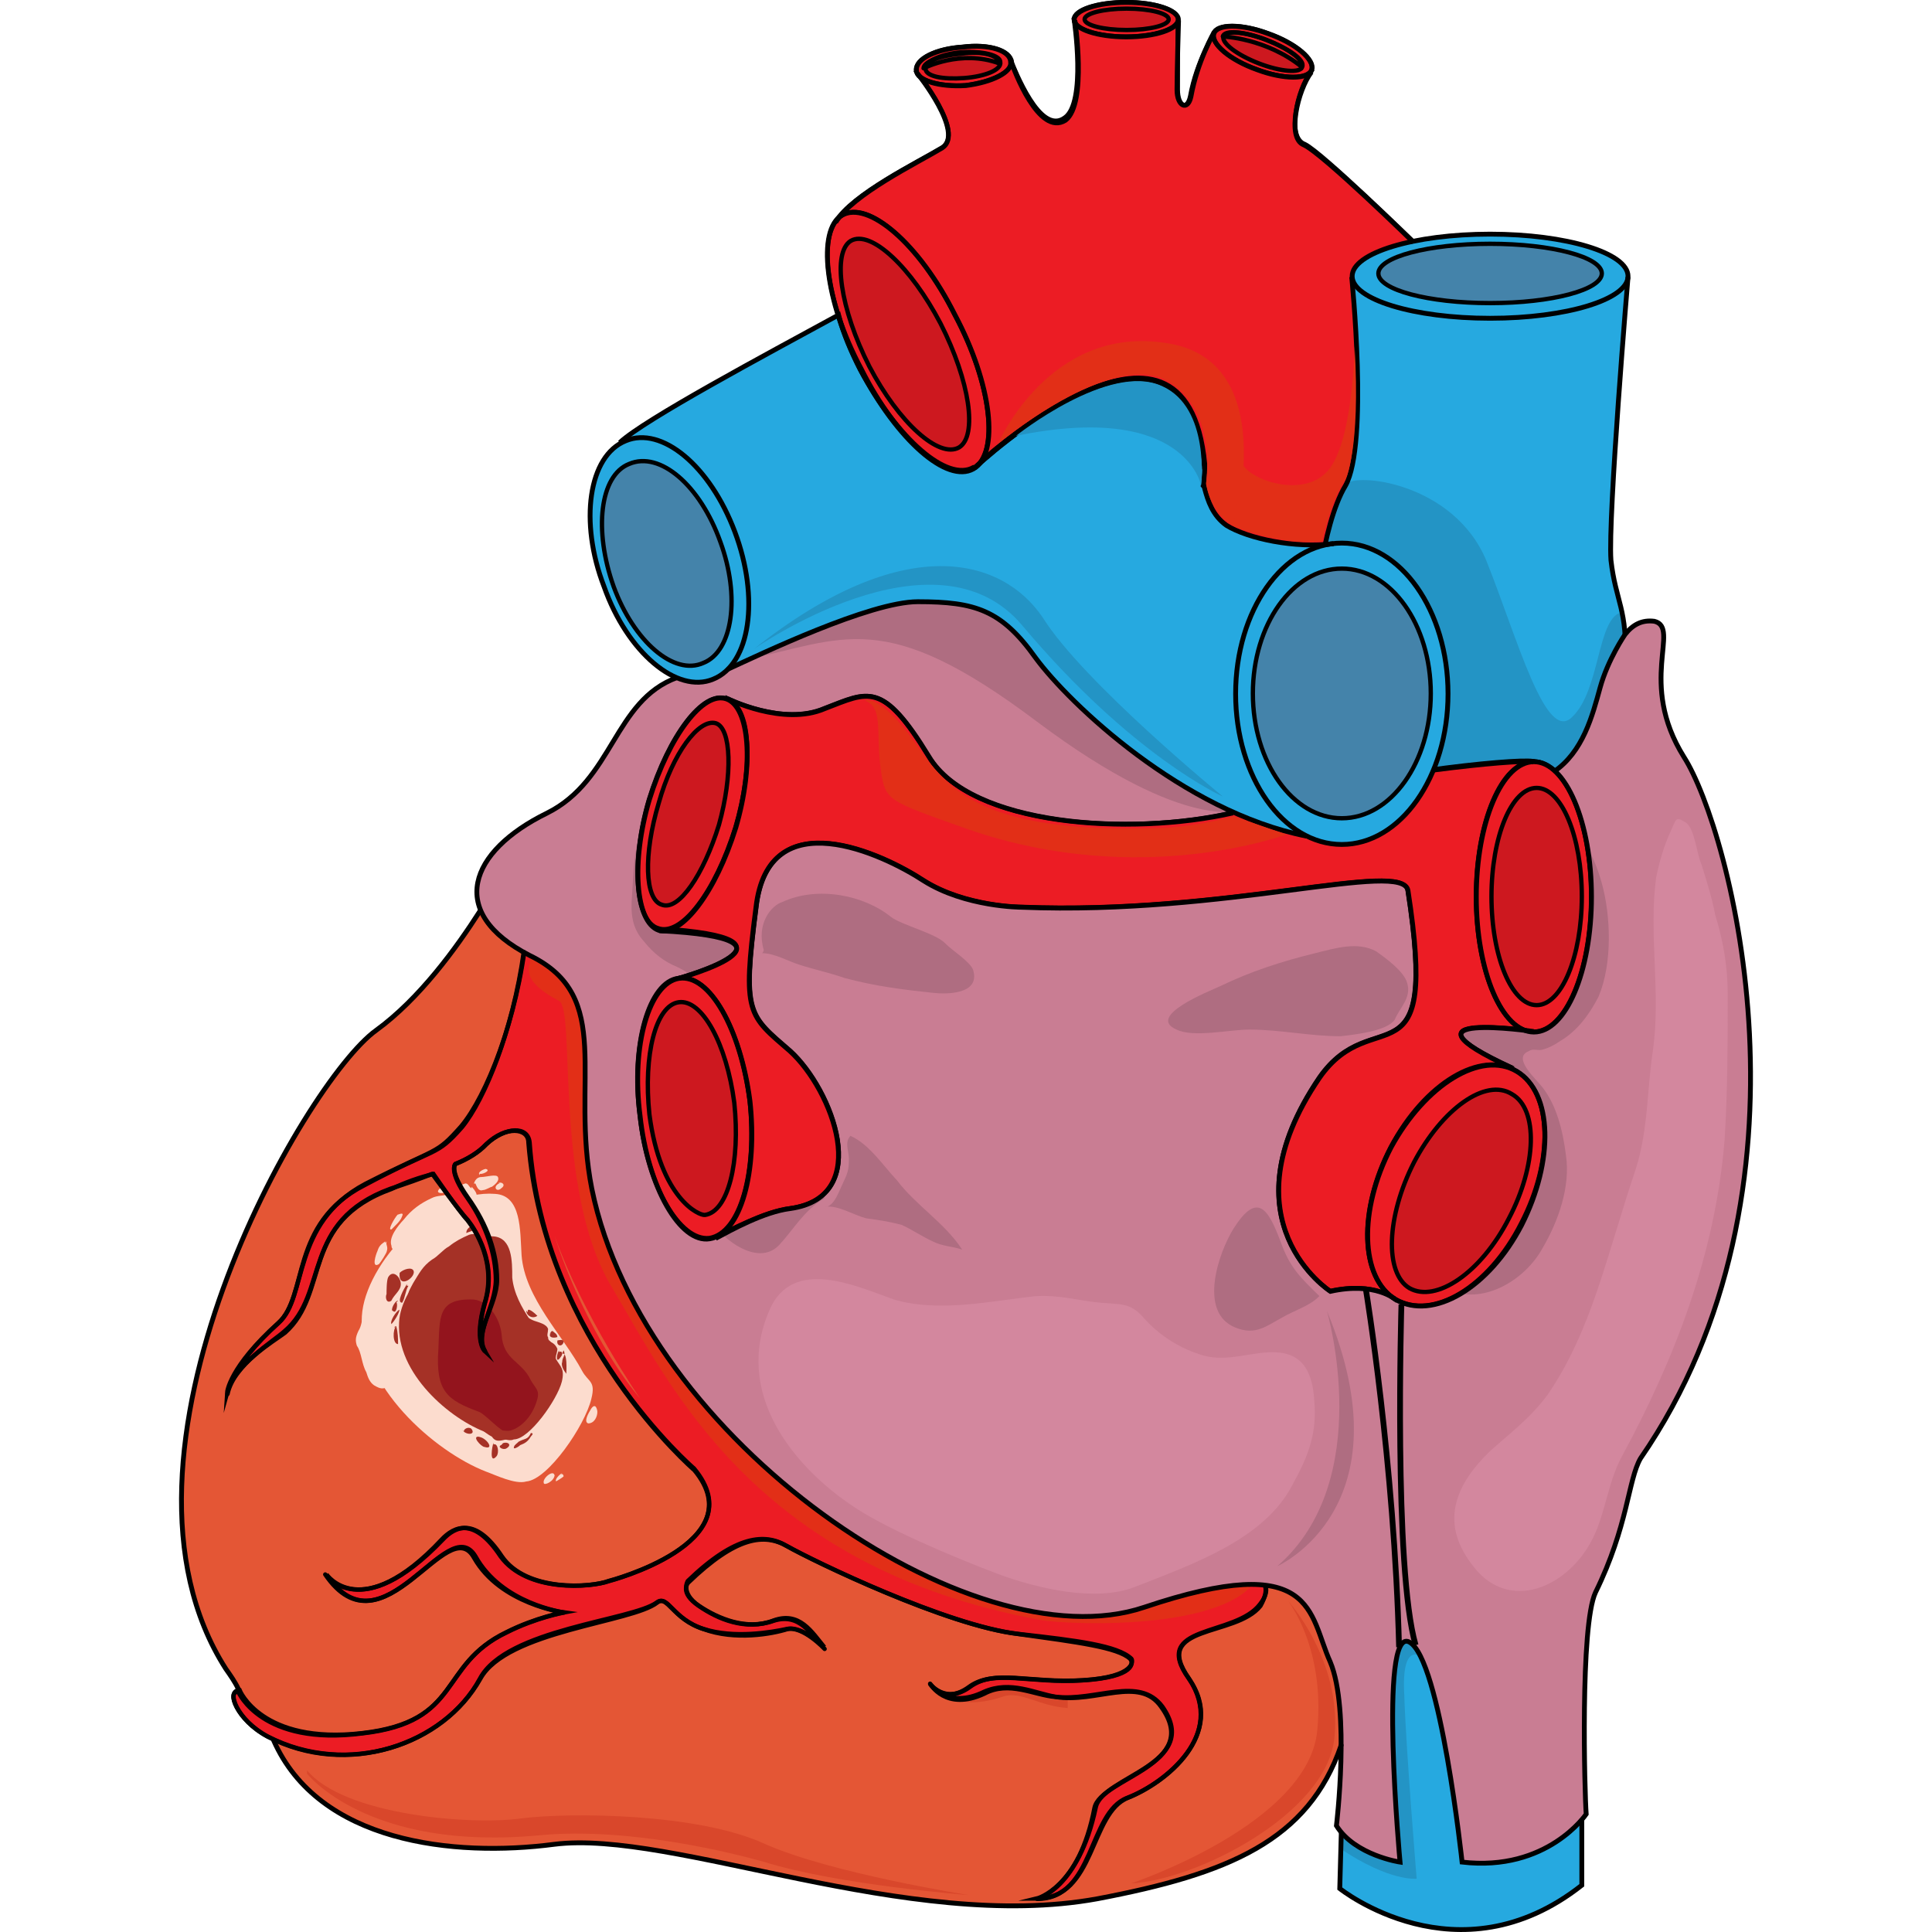 <?xml version="1.0" encoding="utf-8"?>
<!-- Created by: Science Figures, www.sciencefigures.org, Generator: Science Figures Editor -->
<!DOCTYPE svg PUBLIC "-//W3C//DTD SVG 1.1//EN" "http://www.w3.org/Graphics/SVG/1.1/DTD/svg11.dtd">
<svg version="1.1" id="Layer_1" xmlns="http://www.w3.org/2000/svg" xmlns:xlink="http://www.w3.org/1999/xlink" 
	 width="800px" height="800px" viewBox="0 0 273.865 336.178" enable-background="new 0 0 273.865 336.178"
	 xml:space="preserve">
<g>
	<path fill-rule="evenodd" clip-rule="evenodd" fill="#26A9E0" d="M202.448,313.041c-0.54,15.548-0.54,15.548-0.54,15.548
		s20.52,16.411,42.12-0.288c0-58.737,0-58.737,0-58.737S206.768,249.121,202.448,313.041L202.448,313.041z"/>
	<path fill-rule="evenodd" clip-rule="evenodd" fill="#2394C5" d="M216.161,288.313c0,0-3.503-2.88-2.965,6.624
		c0.27,9.216,2.156,31.968,2.156,31.968s-4.581,0.576-13.204-5.184c0.539-32.256,0.539-32.256,0.539-32.256
		c9.971-9.504,9.971-9.504,9.971-9.504c4.85,4.607,4.85,4.607,4.85,4.607c-1.077,3.744-1.077,3.744-1.077,3.744"/>
	<path fill-rule="evenodd" clip-rule="evenodd" fill="#EC1C24" stroke="#000000" stroke-width="0.75" stroke-miterlimit="10" d="
		M128.481,12.694c0,0,8.359,10.365,4.314,12.957c-4.314,2.591-15.642,8.062-18.607,12.957
		c24.271,42.614,24.271,42.614,24.271,42.614s37.216-34.84,39.912,0.287c0,0-1.078,6.335,3.775,9.79
		c5.124,3.455,19.147,13.82,24.541-4.031c5.663-18.14,7.82-45.493,7.82-45.493s-15.641-15.26-18.607-16.7
		c-3.236-1.151-1.349-9.501,1.079-12.669c-16.72-6.91-16.72-6.91-16.72-6.91s-3.236,5.183-4.315,11.229
		c-0.539,2.591-2.157,1.728-2.157-1.151c0-3.168,0-12.094,0-12.094c-18.068,0-18.068,0-18.068,0s2.157,14.396-1.618,16.988
		c-4.315,3.167-8.63-8.351-9.438-10.078L128.481,12.694L128.481,12.694L128.481,12.694z"/>
	<path fill-rule="evenodd" clip-rule="evenodd" fill="#EC1C24" stroke="#000000" stroke-width="0.75" stroke-miterlimit="10" d="
		M144.908,10.759c0,1.745-3.497,3.489-8.071,4.071c-4.573,0.291-8.34-0.873-8.608-2.617c0-2.035,3.497-3.78,8.07-4.07
		C140.873,7.561,144.639,8.724,144.908,10.759L144.908,10.759z"/>
	<path fill-rule="evenodd" clip-rule="evenodd" fill="#CD181F" d="M143.108,10.721c0,1.4-2.99,2.52-6.524,2.8
		c-3.806,0.28-6.796-0.28-6.796-1.68c0-1.12,2.719-2.521,6.524-2.8C139.845,8.761,142.835,9.601,143.108,10.721L143.108,10.721z"/>
	<path fill-rule="evenodd" clip-rule="evenodd" fill="#EC1C24" stroke="#000000" stroke-width="0.75" stroke-miterlimit="10" d="
		M155.708,3.36c0-1.656,4.057-3,9.061-3c5.003,0,9.06,1.344,9.06,3c0,1.657-4.057,3-9.06,3C159.764,6.36,155.708,5.018,155.708,3.36
		L155.708,3.36z"/>
	<path fill-rule="evenodd" clip-rule="evenodd" fill="#CD181F" d="M157.507,3.301c0-1.027,3.277-1.86,7.32-1.86
		s7.32,0.833,7.32,1.86s-3.277,1.859-7.32,1.859S157.507,4.328,157.507,3.301L157.507,3.301z"/>
	<path fill-rule="evenodd" clip-rule="evenodd" fill="#EC1C24" stroke="#000000" stroke-width="0.75" stroke-miterlimit="10" d="
		M197.046,12.085c-0.54,1.716-4.867,1.716-9.465,0c-4.868-1.715-8.113-4.573-7.573-6.289c0.541-1.716,4.868-1.716,9.466,0
		C194.342,7.512,197.587,10.37,197.046,12.085L197.046,12.085z"/>
	<path fill-rule="evenodd" clip-rule="evenodd" fill="#CD181F" d="M195.37,11.558c-0.269,1.163-3.495,0.872-7.528-0.582
		c-3.765-1.454-6.453-3.489-6.185-4.652c0.538-1.163,3.765-0.872,7.528,0.582C192.95,8.359,195.908,10.395,195.37,11.558
		L195.37,11.558z"/>
	<path fill-rule="evenodd" clip-rule="evenodd" fill="#EC1C24" stroke="#000000" stroke-width="0.75" stroke-miterlimit="10" d="
		M134.932,54.701c6.468,12.114,7.815,24.228,3.234,26.823c-4.312,2.597-13.205-4.903-19.403-17.305
		c-6.468-12.114-7.815-24.228-3.234-26.823C119.841,34.801,128.734,42.3,134.932,54.701L134.932,54.701z"/>
	<path fill-rule="evenodd" clip-rule="evenodd" fill="#CD181F" d="M132.51,56.227c5.136,10.063,6.758,19.549,3.243,21.562
		c-3.514,2.013-10.542-4.312-15.678-14.087c-5.137-10.062-6.488-19.836-3.244-21.848C120.345,39.841,127.374,46.453,132.51,56.227
		L132.51,56.227z"/>
	<path fill-rule="evenodd" clip-rule="evenodd" fill="#26A9E0" d="M203.984,48.121c0,0,2.972,29.114-1.08,36.32
		c-4.322,7.207-5.673,23.35-5.673,23.35s-6.483,44.97,27.283,28.826c6.483-3.459,26.203,6.919,27.014-21.331
		c0.27-9.225-1.892-10.666-2.432-17.872c-0.54-7.495,2.972-49.293,2.972-49.293H203.984L203.984,48.121L203.984,48.121z"/>
	<path fill-rule="evenodd" clip-rule="evenodd" fill="#26A9E0" d="M204.068,48c0-4.042,10.745-7.319,24-7.319s24,3.277,24,7.319
		c0,4.043-10.745,7.32-24,7.32S204.068,52.043,204.068,48L204.068,48z"/>
	<path fill-rule="evenodd" clip-rule="evenodd" fill="#4483AA" d="M208.627,47.521c0-2.85,8.704-5.16,19.44-5.16
		s19.439,2.311,19.439,5.16s-8.703,5.16-19.439,5.16S208.627,50.37,208.627,47.521L208.627,47.521z"/>
	<path fill-rule="evenodd" clip-rule="evenodd" fill="#2394C5" d="M199.388,94.484c0,0,1.893-7.788,3.516-10.096
		c1.353-2.309,18.933-0.577,24.612,13.27c5.409,13.559,10.278,31.732,14.876,27.116c4.868-4.615,4.327-16.731,8.385-18.174
		c0,0,0.811,1.442,0.811,3.75c0,2.02-1.082,12.693-1.082,12.693c-9.466,17.597-9.466,17.597-9.466,17.597
		c-18.392-2.308-18.392-2.308-18.392-2.308c-8.655-4.616-8.655-4.616-8.655-4.616c1.082-30.289,1.082-30.289,1.082-30.289
		L199.388,94.484L199.388,94.484L199.388,94.484z"/>
	<path fill="none" stroke="#000000" stroke-width="0.84" stroke-miterlimit="8" d="M204.044,48.181c0,0,2.972,29.114-1.081,36.321
		c-4.321,7.206-5.402,23.35-5.402,23.35s-6.753,44.969,27.014,28.826c6.753-3.459,26.202,6.918,27.013-21.332
		c0.54-9.225-1.621-10.666-2.431-17.872c-0.541-7.495,2.971-49.293,2.971-49.293"/>
	<path fill="none" stroke="#000000" stroke-width="0.84" stroke-miterlimit="8" d="M204.127,48.061c0-4.043,10.745-7.32,24-7.32
		s24,3.277,24,7.32s-10.745,7.32-24,7.32S204.127,52.104,204.127,48.061L204.127,48.061z"/>
	<path fill="none" stroke="#000000" stroke-width="0.75" stroke-miterlimit="8" d="M208.688,47.58c0-2.85,8.703-5.16,19.439-5.16
		s19.44,2.311,19.44,5.16s-8.704,5.16-19.44,5.16S208.688,50.43,208.688,47.58L208.688,47.58z"/>
	<path fill-rule="evenodd" clip-rule="evenodd" fill="#E45635" d="M56.688,151.2c0,0-9.987,19.006-22.403,27.933
		c-12.687,8.927-49.938,74.006-26.184,111.153c2.16,3.456,4.049,6.335,5.938,9.215c0.81,0.864,1.89,1.728,2.43,2.88
		c7.558,18.142,31.042,21.021,48.856,18.43c20.245-2.592,61.544,15.55,94.205,9.503c32.931-6.335,47.777-15.263,45.078-56.44
		C201.639,232.693,81.251,151.2,56.688,151.2L56.688,151.2z"/>
	<path fill-rule="evenodd" clip-rule="evenodd" fill="#D9472B" d="M131.708,293.974c0,0,3.506,4.106,11.864,1.174
		c2.967-0.88,6.202,1.76,11.056,2.053c0-3.227,0-3.227,0-3.227c-8.089-1.173-8.089-1.173-8.089-1.173
		c-5.933,0.293-5.933,0.293-5.933,0.293c-5.123,2.054-5.123,2.054-5.123,2.054L131.708,293.974L131.708,293.974L131.708,293.974z"/>
	<path fill-rule="evenodd" clip-rule="evenodd" fill="#FCDCCE" d="M60.407,257.785c3.777-0.287,10.253-9.778,11.332-14.38
		c0.809-3.163-0.54-2.876-1.619-4.89c-3.237-6.039-9.982-12.654-10.522-20.131c-0.27-4.314,0-10.354-4.587-10.642
		c-10.522-0.862-22.663,12.079-23.203,21.282c-0.539,12.079,12.681,23.583,21.585,27.034
		C55.01,256.635,58.518,258.36,60.407,257.785"/>
	<path fill-rule="evenodd" clip-rule="evenodd" fill="#A53126" d="M58.247,250.466c2.697,0,7.553-6.894,8.361-10.054
		c0.54-2.298-0.27-2.585-1.078-4.021c-2.158-4.309-7.013-8.617-7.553-14.074c0-2.873,0-6.895-3.236-7.182
		c-7.553-0.574-16.184,8.617-16.453,14.938c-0.54,8.904,8.9,16.947,15.374,19.245C54.741,249.604,57.167,251.041,58.247,250.466"/>
	<path fill-rule="evenodd" clip-rule="evenodd" fill="#93141D" d="M56.926,249.074c2.414-0.287,4.561-2.582,5.365-5.45
		c0.536-1.721-0.269-2.008-1.073-3.442c-1.609-3.441-4.828-3.441-5.097-8.031c-0.268-2.581-2.146-5.736-4.828-6.023
		c-6.438-0.286-5.901,3.155-6.169,8.605c-0.537,7.457,1.609,8.892,6.974,10.899C53.171,245.919,56.122,249.36,56.926,249.074"/>
	<path fill-rule="evenodd" clip-rule="evenodd" fill="#FCDCCE" d="M50.9,206.492c0.536,0.571,1.607,1.714,0.268,2.856
		c-1.071,1.144-2.68,0.857-4.02,1.144c-1.34,0.571-2.412,1.143-3.484,2.571c-1.34,1.429-2.412,4.571-4.556,4.856
		c-1.072,0-2.145-0.285-2.145-1.143c-0.536-1.429,1.072-3.429,2.145-4.571c1.34-1.714,2.948-2.857,4.824-3.714
		c1.071-0.572,2.144-0.286,3.216-0.857c0.804-0.571,1.607-1.429,2.68-1.715c0.536,0,0.536,0.572,1.072,0.857"/>
	<path fill-rule="evenodd" clip-rule="evenodd" fill="#FCDCCE" d="M35.032,221.521c-1.909,2.299-2.728,5.172-3,7.471
		c-0.273,0.861-0.273,1.724-0.818,2.586c-0.546,1.149-0.546,1.724-0.272,2.586c0.817,1.149,0.817,3.16,1.636,4.597
		c0.272,0.862,0.546,1.725,1.364,2.299c0.545,0.287,1.363,0.861,2.182,0.287c0.545-4.022-0.546-7.183-1.364-10.344
		c-0.817-2.586-0.817-5.459-0.545-8.332"/>
	<path fill-rule="evenodd" clip-rule="evenodd" fill="#FCDCCE" d="M51.569,205.942c0.261,0.567,0.522,1.418,1.306,1.135
		c0.522,0,1.307-0.567,1.567-0.567c0.783-0.567,1.306-1.135,1.045-1.702c-0.262-0.567-2.09,0-2.873,0
		c-0.522,0-1.045,0.284-1.306,1.135"/>
	<path fill-rule="evenodd" clip-rule="evenodd" fill="#FCDCCE" d="M47.485,206.761c-0.531,0.28-1.063,0.84-1.86,0.84
		c-0.797,0-0.797-0.56,0.266-1.12c0.532-0.28,2.657-0.561,1.329,0.561"/>
	<path fill-rule="evenodd" clip-rule="evenodd" fill="#FCDCCE" d="M36.155,216c-0.272,0.565,0.272,0.848,0,1.694
		c0,0.282-1.091,1.977-1.363,2.259c-1.364,0.848-0.546-1.693-0.272-2.259c0.272-0.847,0.545-1.129,1.363-1.694c0,0,0,0,0,0.283"/>
	<path fill-rule="evenodd" clip-rule="evenodd" fill="#FCDCCE" d="M36.973,213.917c0.523-0.567,1.571-1.418,1.833-2.269
		c0.262-0.568,0-0.568-0.785-0.284C37.497,211.932,36.188,214.201,36.973,213.917"/>
	<path fill-rule="evenodd" clip-rule="evenodd" fill="#FCDCCE" d="M55.828,205.852c-1.4,0.583-0.56,1.749,0.28,0.875
		c0.84-0.583,0-1.166-0.561-0.875"/>
	<path fill-rule="evenodd" clip-rule="evenodd" fill="#FCDCCE" d="M52.316,204.211c0.264,0.27,2.112-0.541,1.056-0.811
		c-0.264,0-1.584,0.54-1.056,1.08"/>
	<path fill-rule="evenodd" clip-rule="evenodd" fill="#FCDCCE" d="M71.721,245.105c-0.533,0.858-1.333,2.289-0.533,2.575
		c1.066,0,1.6-1.145,1.6-2.003C72.788,245.391,72.521,243.961,71.721,245.105"/>
	<path fill-rule="evenodd" clip-rule="evenodd" fill="#FCDCCE" d="M65.348,256.898c0-1.418-2.16,0.284-1.891,1.135
		c0,0.567,1.891-0.283,1.891-1.418"/>
	<path fill-rule="evenodd" clip-rule="evenodd" fill="#FCDCCE" d="M66.648,256.32c-0.521,0.288-1.3,1.152-1.04,1.44
		c0,0,1.04-0.576,1.3-0.864c0-0.288-0.26-0.576-0.52-0.288"/>
	<path fill-rule="evenodd" clip-rule="evenodd" fill="#A53126" d="M51.844,217.164c-2.436-0.579-5.412,2.892-7.306,4.916
		c-0.813,0.868-1.624,1.446-2.165,2.314c-0.541,0.578-0.541,0.867-1.082,1.156c-0.541,0.29-1.354,0.29-1.354,0
		c-0.271-0.578,0.542-1.734,0.813-2.313c1.082-1.735,1.623-2.892,3.247-4.049c1.082-0.579,1.894-1.735,2.977-2.313
		c1.082-0.868,2.164-1.447,3.518-2.025c0.812-0.289,1.894,0,2.435,0.578c0.271,0.29,0.542,0.868-0.271,1.157"/>
	<path fill-rule="evenodd" clip-rule="evenodd" fill="#A53126" d="M59.645,228.961c0.807,0,1.345,0.572,2.15,0.859
		c0.807,0.286,2.15,0.572,2.42,1.432c0,0.573-0.27,1.146,0,1.433c0,0.573,0.269,0.573,0.537,0.859
		c0.538,0.286,0.807,0.573,1.075,1.146c0,0.573-0.269,1.146-0.269,1.433c0,0.859-0.269,1.718-1.075,1.432
		c-0.538-0.286-0.807-1.146-0.807-1.719c-0.537-0.859-0.807-1.718-1.612-2.291c-1.075-0.573-2.957-2.292-2.42-4.011"/>
	<path fill-rule="evenodd" clip-rule="evenodd" fill="#A53126" d="M52.507,248.641c0.276,0.27,1.378,1.08,1.93,1.35
		c0.551,0.811,1.102,0.811,2.204,0.54c0.275,0,0.827-0.27,1.103-0.27s0.551,0,0.826,0c0.551,0,1.103-0.54,1.378-1.08"/>
	<path fill-rule="evenodd" clip-rule="evenodd" fill="#A53126" d="M39.908,223.734c-0.54,0.885-0.54,2.063-1.08,2.946
		c-1.08,0,0.271-2.356,0.811-3.24v0.294"/>
	<path fill-rule="evenodd" clip-rule="evenodd" fill="#A53126" d="M38.348,227.881c-0.561,0.279-1.681,1.959-1.4,2.52
		C37.507,229.84,38.348,228.44,38.348,227.881"/>
	<path fill-rule="evenodd" clip-rule="evenodd" fill="#A53126" d="M64.708,231.864c-0.56,0.792,0.28,1.057,1.12,0.792
		c0-0.527-0.56-0.792-0.84-1.056c-0.28,0-0.28,0.264-0.561,0.528"/>
	<path fill-rule="evenodd" clip-rule="evenodd" fill="#A53126" d="M66.116,234.961c-0.528,0.899-0.528,2.399,0.264,1.199
		c0.528-0.6,0.265-1.199-0.264-0.899"/>
	<path fill-rule="evenodd" clip-rule="evenodd" fill="#A53126" d="M65.852,233.232c-0.265,0.936,0.792,1.248,1.056,0.313
		C66.908,232.92,66.116,233.232,65.852,233.232"/>
	<path fill-rule="evenodd" clip-rule="evenodd" fill="#A53126" d="M56.372,251.112c0.828-0.312,1.656,0.313,0.552,0.937
		c-0.552,0.312-1.655-0.313-0.827-0.624"/>
	<path fill-rule="evenodd" clip-rule="evenodd" fill="#A53126" d="M61.216,249.36c0.531,0,0.266,0.3,0,0.601
		c-0.531,0.899-1.063,1.199-1.86,1.5c-0.266,0.3-1.328,0.899-1.063,0.3c0-0.3,0.531-0.601,0.797-0.9
		C60.154,250.261,60.685,250.561,61.216,249.36"/>
	<path fill-rule="evenodd" clip-rule="evenodd" fill="#A53126" d="M37.82,226.621c0.288,0.3,0,2.1-0.576,1.5
		c-0.576,0,0.288-1.801,0.864-1.801"/>
	<path fill-rule="evenodd" clip-rule="evenodd" fill="#A53126" d="M49.988,214.561c0.51-0.28,1.275-0.28,1.785-1.12
		c0.255-0.56-0.255-0.28-0.766-0.28C50.243,213.721,49.988,214,49.988,214.561"/>
	<path fill-rule="evenodd" clip-rule="evenodd" fill="#EC1C24" stroke="#000000" stroke-width="0.75" stroke-miterlimit="10" d="
		M83.131,278.838c-4.318,3.166-26.178,4.605-30.766,13.24c-6.206,11.514-22.938,17.271-36.972,10.074
		c-5.397-2.879-7.286-8.06-4.857-8.06c0,0,3.778,9.499,21.319,7.483c17.542-2.014,13.224-11.801,25.098-17.558
		c5.128-2.591,9.985-3.454,9.985-3.454s-10.795-1.439-15.383-9.786c-4.857-8.06-16.191,17.846-25.907,3.166
		c0,0,5.938,8.923,20.24-6.044c2.159-2.303,5.667-4.03,10.255,2.878c4.318,6.332,15.652,5.469,18.621,4.317
		c0,0,25.638-6.62,14.843-19.572c0,0-26.177-22.451-28.606-56.704c-0.27-2.879-4.048-2.879-7.556,0.288
		c-1.35,1.438-3.238,2.59-5.397,3.453c0,0-1.08,1.152,2.159,5.757c3.508,4.894,5.127,9.787,5.127,14.392
		c0,4.318-4.048,9.211-2.159,12.377c0,0-1.889-1.727,0-8.347c2.159-6.908-1.619-12.665-2.968-14.392
		c-1.619-1.728-5.938-8.06-5.938-8.06c-2.429,0.575-4.857,1.439-7.286,2.591c-15.923,5.756-10.795,18.133-18.621,24.754
		c-1.889,1.727-8.636,5.756-9.985,10.649c0,0,0.271-4.317,8.906-12.089c5.127-4.605,2.158-17.271,15.112-24.178
		c12.953-6.621,12.144-4.894,16.731-10.075c4.318-5.181,9.716-18.421,11.335-33.389c4.317-1.151,4.317-1.151,4.317-1.151
		s9.176,8.348,8.636,26.48c-0.539,18.422,10.525,52.099,41.021,73.398c30.765,21.588,50.195,15.543,59.371,12.953
		c8.905-2.591,18.62-0.576,14.303,4.893c-4.317,5.758-19.161,3.455-12.414,12.953s-4.048,18.134-10.524,20.725
		c-6.747,2.59-5.668,17.558-15.923,17.558c0,0,7.287-1.728,10.255-15.831c1.08-5.469,18.621-7.483,11.604-17.558
		c-4.048-5.47-11.604-0.864-18.62-1.728c-3.509-0.575-7.826-2.878-12.414-0.863c-6.478,3.166-9.445-1.439-9.445-1.439
		s2.698,3.742,7.016,0.576c4.318-3.166,10.256-0.576,19.701-1.151c9.175-0.576,8.636-3.454,8.365-3.742
		c-2.429-2.303-9.445-3.166-19.7-4.317c-12.414-1.439-35.622-12.665-40.21-15.256c-3.778-2.303-8.906-2.015-17.271,6.045
		c0,0-1.35,2.015,1.889,4.317c3.509,2.303,8.366,4.317,12.954,2.591c4.587-1.727,6.746,2.015,8.905,4.605
		c0,0-3.778-3.742-6.477-3.166c-2.699,0.575-9.176,1.727-14.573,0C85.83,281.716,85.02,277.398,83.131,278.838L83.131,278.838z"/>
	<path fill-rule="evenodd" clip-rule="evenodd" fill="#E22F17" d="M61.268,163.801c0,0,0.271,1.439-0.271,4.031
		c-0.81,2.593,1.891,4.608,5.132,6.336c2.971,1.729-1.08,32.832,9.182,49.824c9.992,16.704,24.576,48.672,74.538,57.889
		c4.591,0.863,36.458,2.304,38.619-9.504c0,0-32.138,13.823-81.83-16.129c-32.677-19.584-33.217-76.031-33.217-76.031
		S75.042,165.24,61.268,163.801L61.268,163.801z"/>
	<path fill-rule="evenodd" clip-rule="evenodd" fill="#C97D93" d="M222.946,140.766c0,0,15.388-3.168,19.978-10.081
		c4.589-7.2,5.939-24.194,13.769-22.754c4.589,1.151-2.97,10.657,5.129,23.618c8.099,12.673,24.567,75.176-7.56,122.412
		c-2.43,3.457-2.43,11.521-7.828,23.043c-2.7,5.76-1.891,35.139-1.891,38.596c0,0-6.479,10.081-21.327,8.353
		c0,0-3.779-35.428-9.179-38.308c-5.399-2.881-1.619,38.308-1.619,38.308s-7.829-1.152-11.069-6.337c0,0,2.43-20.162-1.079-28.515
		c-3.78-8.353-2.43-19.586-32.396-9.505c-29.966,10.081-87.199-29.091-96.108-72.871c-3.779-19.01,3.78-33.123-10.798-40.612
		s-10.529-17.858,2.699-24.771c13.229-6.625,11.608-23.618,28.347-24.482c7.019-0.288,32.396-27.939,54.263-12.386
		C167.873,120.315,180.831,145.086,222.946,140.766L222.946,140.766z"/>
	<path fill-rule="evenodd" clip-rule="evenodd" fill="#AF6D81" d="M112.268,208.545c-3.511,2.019-5.4,5.479-7.83,8.075
		c-3.24,3.46-8.641,0-11.07-3.173c-4.86-5.768,5.67-10.094,9.72-10.67c4.051-0.577,7.561,0.865,9.181,4.902"/>
	<path fill-rule="evenodd" clip-rule="evenodd" fill="#AF6D81" d="M221.348,224.619c5.939,2.301,12.96-2.013,15.93-7.477
		c2.7-4.603,4.86-10.642,4.05-16.106c-0.54-4.313-1.62-8.628-4.05-11.791c-1.08-1.438-5.4-5.177-2.43-6.327
		c0.81-0.576,1.62,0,2.43-0.288c1.08-0.288,2.16-0.862,2.97-1.438c2.971-1.725,5.13-4.602,6.75-7.765
		c2.43-5.752,2.16-14.093,0.54-19.845c-1.35-4.889-4.86-12.941-10.8-9.203c-3.24,2.301-5.4,6.04-7.561,9.203
		c-2.159,3.451-4.859,6.615-6.479,10.066c-4.05,8.916-1.89,18.981-2.16,28.473c0,7.189-2.16,14.092-2.16,21.282
		c0,2.589-0.27,5.464,1.351,7.765c0.81,1.15,1.62,2.301,2.16,3.451"/>
	<path fill-rule="evenodd" clip-rule="evenodd" fill="#AF6D81" d="M80.705,144c-1.617,3.174-1.617,8.079-1.887,11.829
		c-0.271,3.174,0,5.771,2.156,8.079c1.617,2.02,3.505,3.462,5.661,4.327c1.888,0.865,4.313,2.886,6.471,2.886
		c3.773-0.289,4.313-5.482,4.583-8.367c0.539-4.328,0.539-6.636-2.427-9.81c-2.156-2.597-5.122-4.039-8.357-5.193
		c-1.887-0.577-2.695-1.731-4.313-2.885c-0.809-0.577-1.348-0.866-1.887-0.577"/>
	<path fill-rule="evenodd" clip-rule="evenodd" fill="#AF6D81" d="M97.988,114.94c0,0,27.01-21.58,44.835-10.07
		c18.097,11.797,34.843,33.377,42.405,35.967c0,0-9.453,4.604-35.923-15.25C122.566,105.445,115.814,111.2,97.988,114.94
		L97.988,114.94z"/>
	<path fill-rule="evenodd" clip-rule="evenodd" fill="#EC1C24" stroke="#000000" stroke-width="0.75" stroke-miterlimit="10" d="
		M86.975,170.184c0,0,24.82-6.915-3.507-8.644c11.87-40.05,11.87-40.05,11.87-40.05s9.712,4.898,16.997,1.729
		c7.554-2.881,9.981-4.898,18.075,8.355c7.824,13.254,39.929,14.119,57.195,8.645s44.784-8.356,48.021-7.779
		c0,46.965,0,46.965,0,46.965s-25.63-3.746-3.776,6.338c-20.234,40.338-20.234,40.338-20.234,40.338s-3.507-3.169-11.331-1.44
		c0,0-18.885-12.101-1.889-37.168c9.442-13.542,20.773,2.305,15.378-32.559c-0.81-5.475-31.565,4.321-67.177,2.881
		c0,0-9.713,0-16.997-4.61c-7.014-4.609-26.979-14.117-29.137,4.61c-2.428,18.729-1.349,18.729,5.936,25.067
		c7.284,6.627,14.568,25.355,0,27.372c-4.587,0.576-10.252,3.746-12.95,4.898L86.975,170.184L86.975,170.184L86.975,170.184z"/>
	<path fill-rule="evenodd" clip-rule="evenodd" fill="#EC1C24" stroke="#000000" stroke-width="0.75" stroke-miterlimit="10" d="
		M225.667,156c0-12.989,4.486-23.52,10.021-23.52s10.02,10.53,10.02,23.52c0,12.99-4.485,23.521-10.02,23.521
		S225.667,168.99,225.667,156L225.667,156z"/>
	<path fill-rule="evenodd" clip-rule="evenodd" fill="#CD181F" d="M228.308,155.94c0-10.438,3.519-18.899,7.859-18.899
		s7.86,8.461,7.86,18.899s-3.52,18.9-7.86,18.9S228.308,166.379,228.308,155.94L228.308,155.94z"/>
	<path fill-rule="evenodd" clip-rule="evenodd" fill="#EC1C24" stroke="#000000" stroke-width="0.75" stroke-miterlimit="10" d="
		M96.806,143.984c-3.491,11.213-9.397,18.977-13.426,17.539c-4.027-1.15-4.833-11.501-1.61-22.427
		c3.49-11.213,9.397-18.976,13.425-17.538C99.491,122.708,100.028,133.059,96.806,143.984L96.806,143.984z"/>
	<path fill-rule="evenodd" clip-rule="evenodd" fill="#CD181F" d="M93.887,143.373c-2.689,8.628-6.993,14.668-9.952,13.805
		c-2.958-0.863-3.228-8.915-0.537-17.543c2.42-8.627,6.992-14.954,9.951-13.804C96.039,126.693,96.308,134.746,93.887,143.373
		L93.887,143.373z"/>
	<path fill-rule="evenodd" clip-rule="evenodd" fill="#EC1C24" stroke="#000000" stroke-width="0.75" stroke-miterlimit="10" d="
		M99.282,191.508c1.346,12.391-1.616,23.052-7.001,23.916c-5.116,0.576-10.771-8.932-12.117-21.322
		c-1.616-12.391,1.615-23.34,6.731-23.916C92.281,169.32,97.666,178.829,99.282,191.508L99.282,191.508z"/>
	<path fill-rule="evenodd" clip-rule="evenodd" fill="#CD181F" d="M96.553,191.836c1.074,10.329-1.074,18.938-5.103,19.511
		s-8.326-7.173-9.669-17.502c-1.074-10.329,1.074-18.937,5.104-19.511C90.914,173.761,95.21,181.508,96.553,191.836L96.553,191.836z
		"/>
	<path fill-rule="evenodd" clip-rule="evenodd" fill="#EC1C24" stroke="#000000" stroke-width="0.75" stroke-miterlimit="10" d="
		M233.547,212.834c-5.68,11.215-15.417,16.967-21.908,13.229c-6.221-3.738-6.491-15.529-0.812-26.456
		c5.95-11.215,15.688-16.966,21.908-13.228C238.958,190.117,239.228,201.907,233.547,212.834L233.547,212.834z"/>
	<path fill-rule="evenodd" clip-rule="evenodd" fill="#CD181F" d="M231.332,211.965c-4.865,9.521-12.704,14.716-17.299,12.119
		c-4.325-2.598-4.055-12.407,0.811-21.929c4.865-9.232,12.435-14.715,17.029-12.118
		C236.468,192.923,236.198,202.732,231.332,211.965L231.332,211.965z"/>
	<path fill-rule="evenodd" clip-rule="evenodd" fill="#26A9E0" d="M182.167,91.32c-2.43-1.728-3.24-4.032-3.51-6.048
		c-0.27-0.288-0.27-0.576-0.54-0.864c0,0,0.271-1.439,0.271-3.744c-3.24-33.983-39.69,0.576-39.69,0.576c-0.271,0-0.271,0-0.271,0
		s0,0-0.27,0c-4.32,2.88-13.23-4.896-19.439-16.992c-1.891-3.168-2.971-6.336-4.051-9.504c-14.04,7.488-37.8,20.736-38.88,23.328
		c17.82,39.168,17.82,39.168,17.82,39.168s25.11-12.672,34.83-12.672c9.989,0,14.58,1.439,20.52,9.792
		c5.94,8.353,27.271,28.224,49.681,31.681c2.43-51.553,2.43-51.553,2.43-51.553C194.047,95.353,185.948,93.625,182.167,91.32
		L182.167,91.32z"/>
	<path fill-rule="evenodd" clip-rule="evenodd" fill="#26A9E0" d="M96.651,92.482c4.337,11.525,2.711,23.052-3.794,25.645
		c-6.234,2.594-14.636-4.61-18.973-15.848c-4.337-11.526-2.71-23.052,3.795-25.646C83.913,74.041,92.585,81.244,96.651,92.482
		L96.651,92.482z"/>
	<path fill-rule="evenodd" clip-rule="evenodd" fill="#4483AA" d="M94.13,94.272c3.497,9.504,2.152,19.008-2.96,21.312
		c-5.112,2.017-12.107-4.031-15.604-13.535c-3.498-9.504-2.152-19.008,2.959-21.313C83.637,78.721,90.632,84.48,94.13,94.272
		L94.13,94.272z"/>
	<path fill-rule="evenodd" clip-rule="evenodd" fill="#26A9E0" d="M183.788,120.66c0-14.48,8.354-26.22,18.66-26.22
		s18.66,11.739,18.66,26.22c0,14.481-8.354,26.221-18.66,26.221S183.788,135.142,183.788,120.66L183.788,120.66z"/>
	<path fill-rule="evenodd" clip-rule="evenodd" fill="#4483AA" d="M186.788,120.841c0-11.996,6.931-21.72,15.48-21.72
		c8.549,0,15.479,9.724,15.479,21.72c0,11.995-6.931,21.72-15.479,21.72C193.718,142.561,186.788,132.836,186.788,120.841
		L186.788,120.841z"/>
	<path fill-rule="evenodd" clip-rule="evenodd" fill="#EC1C24" stroke="#000000" stroke-width="0.75" stroke-miterlimit="10" d="
		M142.748,11.041c0-1.4-2.963-2.24-6.734-1.681c-3.502,0.28-6.466,1.4-6.466,2.521C129.547,11.881,136.013,8.521,142.748,11.041
		L142.748,11.041z"/>
	<path fill-rule="evenodd" clip-rule="evenodd" fill="#EC1C24" stroke="#000000" stroke-width="0.75" stroke-miterlimit="10" d="
		M195.369,11.641c0.539-1.179-2.425-3.24-6.196-4.713c-3.772-1.473-7.275-1.768-7.545-0.589
		C181.627,6.339,189.172,6.633,195.369,11.641L195.369,11.641z"/>
	<path fill="none" stroke="#000000" stroke-width="0.84" stroke-miterlimit="8" d="M155.873,3.541c0,0,2.175,14.485-1.631,17.383
		c-4.621,2.896-8.971-8.691-9.514-10.43"/>
	<path fill="none" stroke="#000000" stroke-width="0.84" stroke-miterlimit="8" d="M180.127,5.557c0,0-2.97,5.184-4.05,11.232
		c-0.54,2.592-2.43,1.728-2.43-1.152c0-3.168,0.27-12.096,0.27-12.096"/>
	<path fill="none" stroke="#000000" stroke-width="0.84" stroke-miterlimit="8" d="M214.808,42.181c0,0-15.887-15.54-19.118-16.979
		c-2.962-1.151-1.077-9.496,1.346-12.661"/>
	<path fill="none" stroke="#000000" stroke-width="0.84" stroke-miterlimit="8" d="M138.488,81.372c0,0,37.26-34.872,39.96,0.288"/>
	<path fill="none" stroke="#000000" stroke-width="0.84" stroke-miterlimit="8" d="M128.482,12.78c0,0,8.326,10.368,4.297,12.96
		c-4.297,2.592-15.577,8.064-18.531,12.96"/>
	<path fill="none" stroke="#000000" stroke-width="0.84" stroke-miterlimit="8" d="M144.699,10.819
		c0.27,1.744-3.223,3.489-7.788,4.07c-4.565,0.291-8.595-0.872-8.595-2.616c-0.269-2.036,3.492-3.78,8.058-4.071
		C140.939,7.621,144.699,8.783,144.699,10.819L144.699,10.819z"/>
	<path fill="none" stroke="#000000" stroke-width="0.75" stroke-miterlimit="8" d="M142.897,10.78c0.271,1.4-2.712,2.521-6.238,2.8
		c-3.797,0.28-6.779-0.279-6.779-1.68c-0.271-1.12,2.712-2.52,6.237-2.8C139.914,8.82,142.897,9.66,142.897,10.78L142.897,10.78z"/>
	<path fill="none" stroke="#000000" stroke-width="0.84" stroke-miterlimit="8" d="M155.768,3.42c0-1.656,4.056-3,9.06-3
		s9.061,1.344,9.061,3c0,1.657-4.057,3-9.061,3S155.768,5.077,155.768,3.42L155.768,3.42z"/>
	<path fill="none" stroke="#000000" stroke-width="0.75" stroke-miterlimit="8" d="M157.568,3.36c0-1.027,3.277-1.86,7.32-1.86
		c4.042,0,7.319,0.833,7.319,1.86s-3.277,1.86-7.319,1.86C160.845,5.221,157.568,4.388,157.568,3.36L157.568,3.36z"/>
	<path fill="none" stroke="#000000" stroke-width="0.84" stroke-miterlimit="8" d="M197.107,12.145
		c-0.541,1.716-4.868,1.716-9.466,0c-4.868-1.715-8.113-4.573-7.572-6.289c0.541-1.715,4.868-1.715,9.466,0
		C194.403,7.571,197.648,10.43,197.107,12.145L197.107,12.145z"/>
	<path fill="none" stroke="#000000" stroke-width="0.75" stroke-miterlimit="8" d="M195.43,11.617
		c-0.269,1.163-3.765,0.873-7.529-0.581s-6.453-3.489-6.185-4.652c0.27-1.163,3.765-0.872,7.529,0.581
		C193.01,8.419,195.968,10.454,195.43,11.617L195.43,11.617z"/>
	<path fill="none" stroke="#000000" stroke-width="0.84" stroke-miterlimit="8" d="M134.993,54.762
		c6.468,12.113,7.815,24.228,3.233,26.823c-4.581,2.596-13.205-4.903-19.673-17.306c-6.198-12.113-7.546-24.227-3.233-26.823
		C119.901,34.86,128.794,42.359,134.993,54.762L134.993,54.762z"/>
	<path fill="none" stroke="#000000" stroke-width="0.75" stroke-miterlimit="8" d="M132.503,56.287
		c5.117,10.062,6.465,19.549,3.232,21.561c-3.502,2.013-10.506-4.312-15.623-14.086c-5.118-10.063-6.465-19.837-3.232-21.849
		C120.382,39.9,127.385,46.513,132.503,56.287L132.503,56.287z"/>
	<path fill="none" stroke="#000000" stroke-width="0.84" stroke-miterlimit="8" d="M200.888,94.596
		c-6.75,0.865-14.851-0.865-18.631-3.171c-2.43-1.729-3.239-4.324-3.779-6.343c0,0,0-0.288-0.271-0.576c0,0,0.271-1.441,0.271-3.748
		c-3.24-34.018-39.96,0.576-39.96,0.576l0,0c0,0,0,0-0.271,0c-4.59,2.596-13.229-4.9-19.71-17.008
		c-1.62-3.172-2.97-6.343-3.78-9.514c-12.689,6.919-33.75,18.162-38.069,22.197"/>
	<path fill="none" stroke="#000000" stroke-width="0.84" stroke-miterlimit="8" d="M95.408,116.48
		c5.66-2.586,24.796-11.78,33.15-11.78c9.973,0,14.555,1.437,20.484,9.77c5.929,8.045,25.604,26.721,47.165,31.03"/>
	<path fill="none" stroke="#000000" stroke-width="0.84" stroke-miterlimit="8" d="M96.711,92.542
		c4.336,11.526,2.71,23.052-3.795,25.646c-6.233,2.593-14.906-4.61-18.972-16.137c-4.337-11.237-2.711-22.764,3.794-25.357
		C83.972,74.101,92.375,81.016,96.711,92.542L96.711,92.542z"/>
	<path fill="none" stroke="#000000" stroke-width="0.75" stroke-miterlimit="8" d="M94.19,94.289
		c3.498,9.521,2.152,19.043-2.96,21.063c-5.111,2.308-12.106-3.751-15.604-13.272c-3.498-9.811-2.422-19.332,2.69-21.352
		C83.697,78.42,90.693,84.479,94.19,94.289L94.19,94.289z"/>
	<path fill="none" stroke="#000000" stroke-width="0.84" stroke-miterlimit="8" d="M183.848,120.721
		c0-14.481,8.273-26.221,18.479-26.221s18.48,11.739,18.48,26.221c0,14.48-8.274,26.22-18.48,26.22S183.848,135.201,183.848,120.721
		L183.848,120.721z"/>
	<path fill="none" stroke="#000000" stroke-width="0.75" stroke-miterlimit="8" d="M186.848,120.66
		c0-11.995,6.931-21.72,15.479-21.72c8.55,0,15.48,9.725,15.48,21.72c0,11.996-6.931,21.721-15.48,21.721
		C193.779,142.381,186.848,132.656,186.848,120.66L186.848,120.66z"/>
	<path fill="none" stroke="#000000" stroke-width="0.84" stroke-miterlimit="8" d="M87.019,170.221c0,0,24.709-6.853-3.491-8.28"/>
	<path fill="none" stroke="#000000" stroke-width="0.84" stroke-miterlimit="8" d="M211.684,226.141c0,0-3.512-3.169-11.346-1.44
		c0,0-18.908-12.1-1.891-37.162c9.454-13.54,20.8,2.304,15.397-32.554c-0.811-5.473-31.605,4.321-67.262,2.881
		c0,0-9.725,0-17.019-4.609c-7.023-4.609-27.013-14.115-29.174,4.609c-2.431,18.726-1.351,18.726,5.942,25.063
		c7.294,6.626,14.588,25.351,0,27.367c-4.592,0.576-10.265,3.745-12.966,5.186"/>
	<path fill="none" stroke="#000000" stroke-width="0.84" stroke-miterlimit="8" d="M235.688,179.484c0,0-25.681-3.744-3.784,6.336"
		/>
	<path fill="none" stroke="#000000" stroke-width="0.84" stroke-miterlimit="8" d="M218.408,133.98c8.64-1.12,15.66-1.68,17.28-1.4"
		/>
	<path fill="none" stroke="#000000" stroke-width="0.84" stroke-miterlimit="8" d="M95.408,121.554c0,0,9.714,4.905,16.998,1.731
		c7.556-2.885,9.983-4.904,18.078,8.367c7.285,12.117,35.076,13.848,52.884,9.809"/>
	<path fill="none" stroke="#000000" stroke-width="0.84" stroke-miterlimit="8" d="M225.728,156.061
		c0-12.99,4.486-23.52,10.02-23.52c5.534,0,10.021,10.529,10.021,23.52s-4.486,23.52-10.021,23.52
		C230.214,179.58,225.728,169.051,225.728,156.061L225.728,156.061z"/>
	<path fill="none" stroke="#000000" stroke-width="0.75" stroke-miterlimit="8" d="M228.368,156c0-10.438,3.52-18.899,7.86-18.899
		s7.859,8.462,7.859,18.899c0,10.438-3.519,18.9-7.859,18.9S228.368,166.438,228.368,156L228.368,156z"/>
	<path fill="none" stroke="#000000" stroke-width="0.84" stroke-miterlimit="8" d="M96.866,144.045
		c-3.49,11.213-9.397,18.976-13.425,17.825c-4.027-1.438-4.833-11.788-1.611-22.714c3.49-11.213,9.397-18.976,13.425-17.538
		C99.283,123.056,100.087,133.119,96.866,144.045L96.866,144.045z"/>
	<path fill="none" stroke="#000000" stroke-width="0.75" stroke-miterlimit="8" d="M93.947,143.519
		c-2.689,8.689-6.993,15.062-9.951,13.903c-2.959-0.869-3.228-8.689-0.538-17.669c2.421-8.689,6.993-14.772,9.952-13.903
		C96.099,126.719,96.368,134.829,93.947,143.519L93.947,143.519z"/>
	<path fill="none" stroke="#000000" stroke-width="0.84" stroke-miterlimit="8" d="M99.341,191.602
		c1.347,12.409-1.615,23.087-7.001,23.953c-5.116,0.865-10.771-8.946-12.117-21.355c-1.615-12.409,1.616-23.088,6.731-23.953
		C92.34,169.381,97.726,179.192,99.341,191.602L99.341,191.602z"/>
	<path fill="none" stroke="#000000" stroke-width="0.75" stroke-miterlimit="8" d="M96.614,191.896
		c1.074,10.329-1.074,18.937-5.104,19.51c-1.017,0.145-7.765-2.856-9.668-17.502c-1.074-10.328,1.074-18.936,5.103-19.51
		S95.271,181.567,96.614,191.896L96.614,191.896z"/>
	<path fill="none" stroke="#000000" stroke-width="0.84" stroke-miterlimit="8" d="M233.608,213.182
		c-5.681,10.928-15.417,16.679-21.909,12.94c-6.221-3.738-6.491-15.528-0.811-26.456c5.95-10.927,15.688-16.966,21.908-13.228
		S239.288,201.967,233.608,213.182L233.608,213.182z"/>
	<path fill="none" stroke="#000000" stroke-width="0.75" stroke-miterlimit="8" d="M231.392,212.025
		c-4.865,9.521-12.704,14.715-17.3,12.118c-4.324-2.597-4.054-12.406,0.812-21.928c4.865-9.233,12.434-14.716,17.029-11.83
		C236.528,192.982,236.257,202.793,231.392,212.025L231.392,212.025z"/>
	<path fill="none" stroke="#000000" stroke-width="0.84" stroke-linecap="round" stroke-miterlimit="8" d="M16.448,302.82
		c7.83,17.806,31.32,20.39,48.87,18.093c20.52-2.585,61.56,15.508,94.5,9.477c22.68-4.308,36.72-10.051,42.39-26.708"/>
	
		<path fill="none" stroke="#000000" stroke-width="0.84" stroke-linecap="round" stroke-linejoin="round" stroke-miterlimit="10" d="
		M52.328,158.58c-4.043,6.331-10.512,15.251-18.058,20.718c-12.398,8.921-49.862,73.95-26.145,111.069
		c0.809,1.151,1.617,2.303,2.156,3.453"/>
	<path fill="none" stroke="#000000" stroke-width="0.84" stroke-miterlimit="8" d="M86.667,117.896
		C75.6,121.926,75.6,135.744,63.994,141.502c-13.497,6.621-17.546,17.272-2.97,24.757c14.847,7.196,7.019,21.591,10.798,40.59
		c8.907,43.757,66.133,82.907,96.096,72.832s28.613,1.151,32.392,9.5c3.51,8.349,1.08,28.499,1.08,28.499
		c3.239,5.182,11.067,6.334,11.067,6.334s-3.779-41.166,1.619-38.287s9.178,38.287,9.178,38.287
		c14.847,1.727,21.595-8.349,21.595-8.349c-0.27-3.454-1.08-32.817,1.62-38.575c5.668-11.515,5.668-19.575,7.828-23.317
		c32.392-46.924,15.655-109.392,7.558-122.059c-8.098-12.954-0.54-22.454-5.129-23.605c-2.159-0.288-3.779,0.575-5.129,2.303
		c0,0-2.969,4.318-4.318,9.212c-1.35,4.895-2.97,11.228-8.099,14.682"/>
	<path fill="none" stroke="#000000" stroke-width="0.84" stroke-miterlimit="8" d="M202.238,318.809
		c-0.27,9.809-0.27,9.809-0.27,9.809s20.52,16.443,42.119-0.577c0-11.54,0-11.54,0-11.54"/>
	<path fill-rule="evenodd" clip-rule="evenodd" fill="#AF6D81" d="M101.737,165.284c-1.349-4.597,1.349-7.757,3.237-8.331
		c6.205-2.873,14.299-1.148,18.886,2.586c1.889,1.436,7.824,2.872,9.442,4.596c1.079,1.149,4.317,3.16,4.856,4.597
		c1.349,4.31-4.587,4.31-7.015,4.021c-5.396-0.574-9.982-1.148-15.378-2.585c-2.429-0.862-5.126-1.437-7.824-2.299
		c-1.889-0.574-4.316-2.011-6.475-2.011C101.467,165.858,101.737,165.571,101.737,165.284L101.737,165.284z"/>
	<path fill-rule="evenodd" clip-rule="evenodd" fill="#AF6D81" d="M211.545,177.414c-1.347,2.027-7.002,2.607-9.426,2.896
		c-5.386,0-10.503-1.158-15.889-1.158c-3.501,0-9.694,1.448-12.657,0c-5.386-2.317,5.655-6.662,7.541-7.531
		c5.386-2.606,10.771-4.345,16.696-5.793c3.501-0.869,7.271-2.027,10.503-0.289c1.615,1.158,4.848,3.476,5.386,5.503
		C214.507,173.648,212.353,175.387,211.545,177.414"/>
	<path fill-rule="evenodd" clip-rule="evenodd" fill="#AF6D81" d="M198.427,225.521c-1.624,1.73-4.603,2.595-6.498,3.748
		c-2.708,1.441-4.603,3.171-8.123,1.729c-6.498-2.595-2.979-12.972-0.271-17.296c4.062-6.343,5.957-3.46,8.123,2.306
		C193.283,220.621,195.178,222.351,198.427,225.521"/>
	<path fill-rule="evenodd" clip-rule="evenodd" fill="#AF6D81" d="M199.737,228.121c0,0,8.628,29.407-8.629,44.399
		C191.108,272.521,214.028,262.43,199.737,228.121L199.737,228.121z"/>
	<path fill-rule="evenodd" clip-rule="evenodd" fill="#AF6D81" d="M112.507,209.979c2.16-0.287,4.86,1.435,7.021,2.009
		c2.16,0.287,4.05,0.574,6.21,1.147c1.89,0.861,3.51,2.009,5.4,2.87c1.619,0.86,3.51,0.86,5.13,1.435
		c-2.971-4.591-8.101-7.748-11.341-12.052c-2.43-2.583-4.859-6.313-8.1-7.748c-1.08,1.147-0.27,2.582-0.27,4.018
		c0,2.008-0.271,2.582-1.08,4.304c-0.811,1.722-1.351,3.443-2.7,4.018"/>
	<path fill-rule="evenodd" clip-rule="evenodd" fill="#D3879E" d="M167.567,228.996c2.969,3.451,6.748,5.753,10.797,6.903
		c4.318,1.151,8.638-0.862,12.687-0.575c4.858,0.288,6.208,4.027,6.478,8.342c0.54,5.754-1.079,9.781-3.778,14.671
		c-4.859,9.493-17.275,13.808-27.532,17.835c-6.748,2.589-16.735,0.287-23.753-2.302c-7.558-2.876-19.975-8.054-25.643-12.081
		c-9.717-6.616-20.514-19.273-14.036-33.943c4.049-9.205,15.116-4.027,21.594-1.727c7.828,2.302,16.735,0.288,24.563-0.575
		c4.319-0.288,7.828,0.863,11.606,1.151C163.788,226.982,165.408,226.695,167.567,228.996"/>
	<path fill-rule="evenodd" clip-rule="evenodd" fill="#D3879E" d="M264.873,150.31c1.081,3.455,1.892,6.046,2.433,8.925
		c1.352,4.318,2.163,8.925,2.163,13.531c0,8.35,0,17.274-0.541,25.623c-1.622,19.865-8.65,38.003-17.842,54.989
		c-2.703,4.895-2.973,11.228-5.946,15.835c-4.596,7.484-14.327,11.228-20.274,2.879c-5.677-7.486-2.434-14.107,3.244-19.578
		c3.514-3.166,7.028-5.758,10.002-9.788c3.784-5.47,6.487-11.804,8.649-18.138c2.434-7.197,4.325-14.107,6.759-21.305
		c2.162-6.91,1.892-13.819,2.974-20.729c1.352-10.077-0.812-20.153,0.54-29.941c0.541-2.592,1.352-5.471,2.434-7.773
		c1.081-2.304,0.811-2.879,2.703-1.728C263.791,144.264,264.061,148.582,264.873,150.31"/>
	<path fill="none" stroke="#000000" stroke-miterlimit="8" d="M206.528,224.461c0,0,4.938,29.929,5.76,62.159"/>
	<path fill="none" stroke="#000000" stroke-miterlimit="8" d="M212.699,226.98c0,0-1.371,46.043,2.469,59.28"/>
	<path fill-rule="evenodd" clip-rule="evenodd" fill="#E45635" d="M65.348,215.041c0,0,4.869,16.183,14.88,28.319
		C80.228,243.36,70.217,228.912,65.348,215.041L65.348,215.041z"/>
	<path fill-rule="evenodd" clip-rule="evenodd" fill="#D9472B" d="M192.938,278.521c0,0,9.45,10.358,8.1,23.881
		c-1.35,13.235-24.03,24.743-35.37,25.319c0,0,31.051-10.358,32.4-26.758C199.417,286.576,192.938,278.521,192.938,278.521
		L192.938,278.521z"/>
	<path fill-rule="evenodd" clip-rule="evenodd" fill="#D9472B" d="M22.268,308.619c0,0,10.546,13.611,40.563,10.716
		c15.684-1.448,33.803,3.186,38.94,4.634c12.98,4.055,35.696,5.792,35.696,5.792s-24.068-3.765-35.696-8.978
		c-11.357-5.213-33.532-5.503-42.456-4.344c-8.654,1.158-30.558-0.58-37.048-8.398"/>
	<path fill-rule="evenodd" clip-rule="evenodd" fill="#2394C5" d="M100.028,112.93c0,0,31.613-22.209,46.744-4.038
		c19.185,22.786,34.855,29.709,34.855,29.709s-24.317-19.902-31.343-31.151C143.259,97.066,126.237,92.162,100.028,112.93
		L100.028,112.93z"/>
	<path fill-rule="evenodd" clip-rule="evenodd" fill="#2394C5" d="M145.627,75.84c0,0,16.243-12.959,25.448-8.64
		c8.393,3.744,6.768,17.28,6.768,17.28S175.136,69.793,145.627,75.84L145.627,75.84z"/>
	<path fill-rule="evenodd" clip-rule="evenodd" fill="#26A9E0" d="M175.627,82.681c0,0,0.272,13.483,16.08,13.483
		C191.708,96.164,175.9,101.041,175.627,82.681L175.627,82.681z"/>
	<path fill-rule="evenodd" clip-rule="evenodd" fill="#26A9E0" d="M250.148,53.041c0,0-3,35.115-2.182,42.6
		c0.272-41.736,0.272-41.736,0.272-41.736L250.148,53.041L250.148,53.041L250.148,53.041z"/>
	<path fill-rule="evenodd" clip-rule="evenodd" fill="#26A9E0" d="M219.667,86.041c0,0,6.21,1.156,11.88,19.08
		C231.547,105.121,229.118,89.51,219.667,86.041L219.667,86.041z"/>
	<path fill-rule="evenodd" clip-rule="evenodd" fill="#26A9E0" d="M81.427,74.904c0,0,27.055-16.128,29.761-16.704
		c0,0-25.702,15.265-27.055,17.28C84.133,75.48,82.781,74.616,81.427,74.904L81.427,74.904z"/>
	<path fill-rule="evenodd" clip-rule="evenodd" fill="#E22F17" d="M119.348,121.918c0,0,2.426-1.438,8.626,7.185
		c5.93,8.622,11.86,16.094,43.668,14.944c5.661-0.287,11.86-2.012,11.86-2.012c9.165,3.161,9.165,3.161,9.165,3.161
		s-25.338,9.484-55.26-0.862c-14.556-5.173-14.556-4.886-15.364-10.921S122.583,123.067,119.348,121.918L119.348,121.918z"/>
	<path fill-rule="evenodd" clip-rule="evenodd" fill="#E22F17" d="M142.507,77.2c0,0,19.723-16.372,29.448-10.915
		c8.915,5.17,6.754,17.808,6.754,17.808s0.541,5.17,4.863,7.468c0,0,8.375-29.009-11.888-31.881
		C151.423,56.521,142.507,77.2,142.507,77.2L142.507,77.2z"/>
	<path fill-rule="evenodd" clip-rule="evenodd" fill="#E22F17" d="M183.547,91.59c0,0,8.078,3.451,15.349,2.588
		c0,0,1.615-7.478,4.039-10.642c0,0,2.692-5.177,1.615-23.296c0,0-0.269,17.832-5.115,22.146
		c-4.578,4.314-13.733,0.863-14.541-2.013L183.547,91.59L183.547,91.59L183.547,91.59z"/>
	
		<path fill="none" stroke="#000000" stroke-width="0.75" stroke-linecap="round" stroke-linejoin="round" stroke-miterlimit="10" d="
		M188.978,275.98c0.27,0.864,0,2.017-0.81,3.457c-4.318,5.473-19.161,3.168-12.414,12.674c6.477,9.793-4.048,18.146-10.795,20.738
		c-6.746,2.593-5.667,17.57-15.651,17.57c0,0,7.286-1.728,9.984-15.842c1.08-5.185,18.891-7.489,11.604-17.57
		c-3.778-5.473-11.335-0.576-18.351-1.729c-3.778-0.288-8.097-2.881-12.414-0.576c-6.747,3.168-9.445-1.729-9.445-1.729
		s2.429,3.745,6.746,0.576c4.318-3.168,10.525-0.576,19.7-1.152c9.445-0.576,8.906-3.168,8.366-3.744
		c-2.159-2.017-9.176-2.881-19.431-4.32c-12.413-1.44-35.622-12.674-40.21-15.267c-4.048-2.304-8.905-1.729-17.271,6.337
		c0,0-1.619,1.729,1.89,4.033c3.238,2.304,8.096,4.32,12.953,2.592c4.588-1.44,6.478,2.305,8.905,4.896c0,0-3.777-4.032-6.477-3.456
		c-2.698,0.864-9.175,2.017-14.572,0c-5.397-1.729-6.207-6.049-8.096-4.608c-4.318,3.456-26.178,4.896-30.766,13.25
		c-6.477,11.521-23.208,17.282-36.971,10.081c-5.397-2.881-7.287-8.065-5.128-7.777c0,0,4.048,9.506,21.589,7.201
		c17.542-2.017,12.954-11.81,25.098-17.57c5.128-2.593,9.985-3.457,9.985-3.457s-11.064-1.44-15.652-9.505
		c-4.588-8.354-15.922,17.57-25.907,2.88c0,0,6.207,8.93,20.24-6.049c2.159-2.304,5.667-4.032,10.255,2.881
		c4.588,6.337,15.652,5.473,18.891,4.32c0,0,25.367-6.625,14.843-19.299c0,0-26.178-22.467-28.876-57.032
		c0-2.592-4.048-2.881-7.286,0.288c-1.35,1.44-3.238,2.593-5.397,3.456c0,0-1.35,1.152,2.159,6.049
		c3.238,4.609,4.857,9.794,4.857,14.114c0,4.608-3.778,9.218-1.889,12.386c0,0-1.89-1.728,0-8.353
		c2.158-6.913-1.62-12.674-2.969-14.402c-1.619-1.729-6.207-8.065-6.207-8.065c-2.159,0.864-4.588,1.729-7.286,2.593
		c-15.652,5.761-10.525,18.146-18.352,25.06c-1.889,1.44-8.905,5.473-9.984,10.657c0,0,0.27-4.608,8.905-12.386
		c5.127-4.608,1.889-17.282,14.843-23.907c12.953-6.913,12.413-4.896,17.001-10.081c4.049-4.897,8.906-16.995,10.795-30.533"/>
	<path fill-rule="evenodd" clip-rule="evenodd" fill="#A53126" d="M36.932,226.338c0.552-1.166,1.655-1.749,1.655-2.914
		c0-1.166-1.38-2.623-2.208-1.166c-0.275,0.583-0.275,2.331-0.275,2.914C35.828,225.755,36.104,226.921,36.932,226.338"/>
	<path fill-rule="evenodd" clip-rule="evenodd" fill="#A53126" d="M52.058,250.014c1.35,0,2.97,2.347,1.08,1.76
		c-0.54,0-2.431-2.053-0.811-1.76"/>
	<path fill-rule="evenodd" clip-rule="evenodd" fill="#A53126" d="M66.908,234.961c0.48,0.874-0.24,1.165-0.24,2.039
		c-0.24,0.583,0.24,1.457,0.721,2.041c0-0.584,0.239-3.789-0.721-3.498"/>
	<path fill-rule="evenodd" clip-rule="evenodd" fill="#A53126" d="M38.38,221.486c-0.272,2.914,2.728,0.874,2.455-0.291
		C40.562,220.32,38.926,220.903,38.38,221.486"/>
	<path fill-rule="evenodd" clip-rule="evenodd" fill="#A53126" d="M37.788,230.761c-0.64,0.567-0.64,3.12,0.32,3.12
		C38.108,233.029,38.108,231.895,37.788,230.761c0,0-0.319,0-0.319,0.283"/>
	<path fill-rule="evenodd" clip-rule="evenodd" fill="#A53126" d="M49.268,248.784c0.569,0.937,2.279,0.937,1.71,0
		c-0.285-0.624-1.426-0.312-1.426,0.313"/>
	<path fill-rule="evenodd" clip-rule="evenodd" fill="#A53126" d="M60.427,228.061c0,0.9,1.098,1.5,1.921,0.9
		c-0.274-0.301-1.921-1.801-1.646-0.601"/>
	<path fill-rule="evenodd" clip-rule="evenodd" fill="#A53126" d="M54.719,251.041c-0.257,0.59-0.771,3.84,0.515,2.362
		c0.514-0.591,0.257-2.362-0.515-2.067"/>
</g>
</svg>
